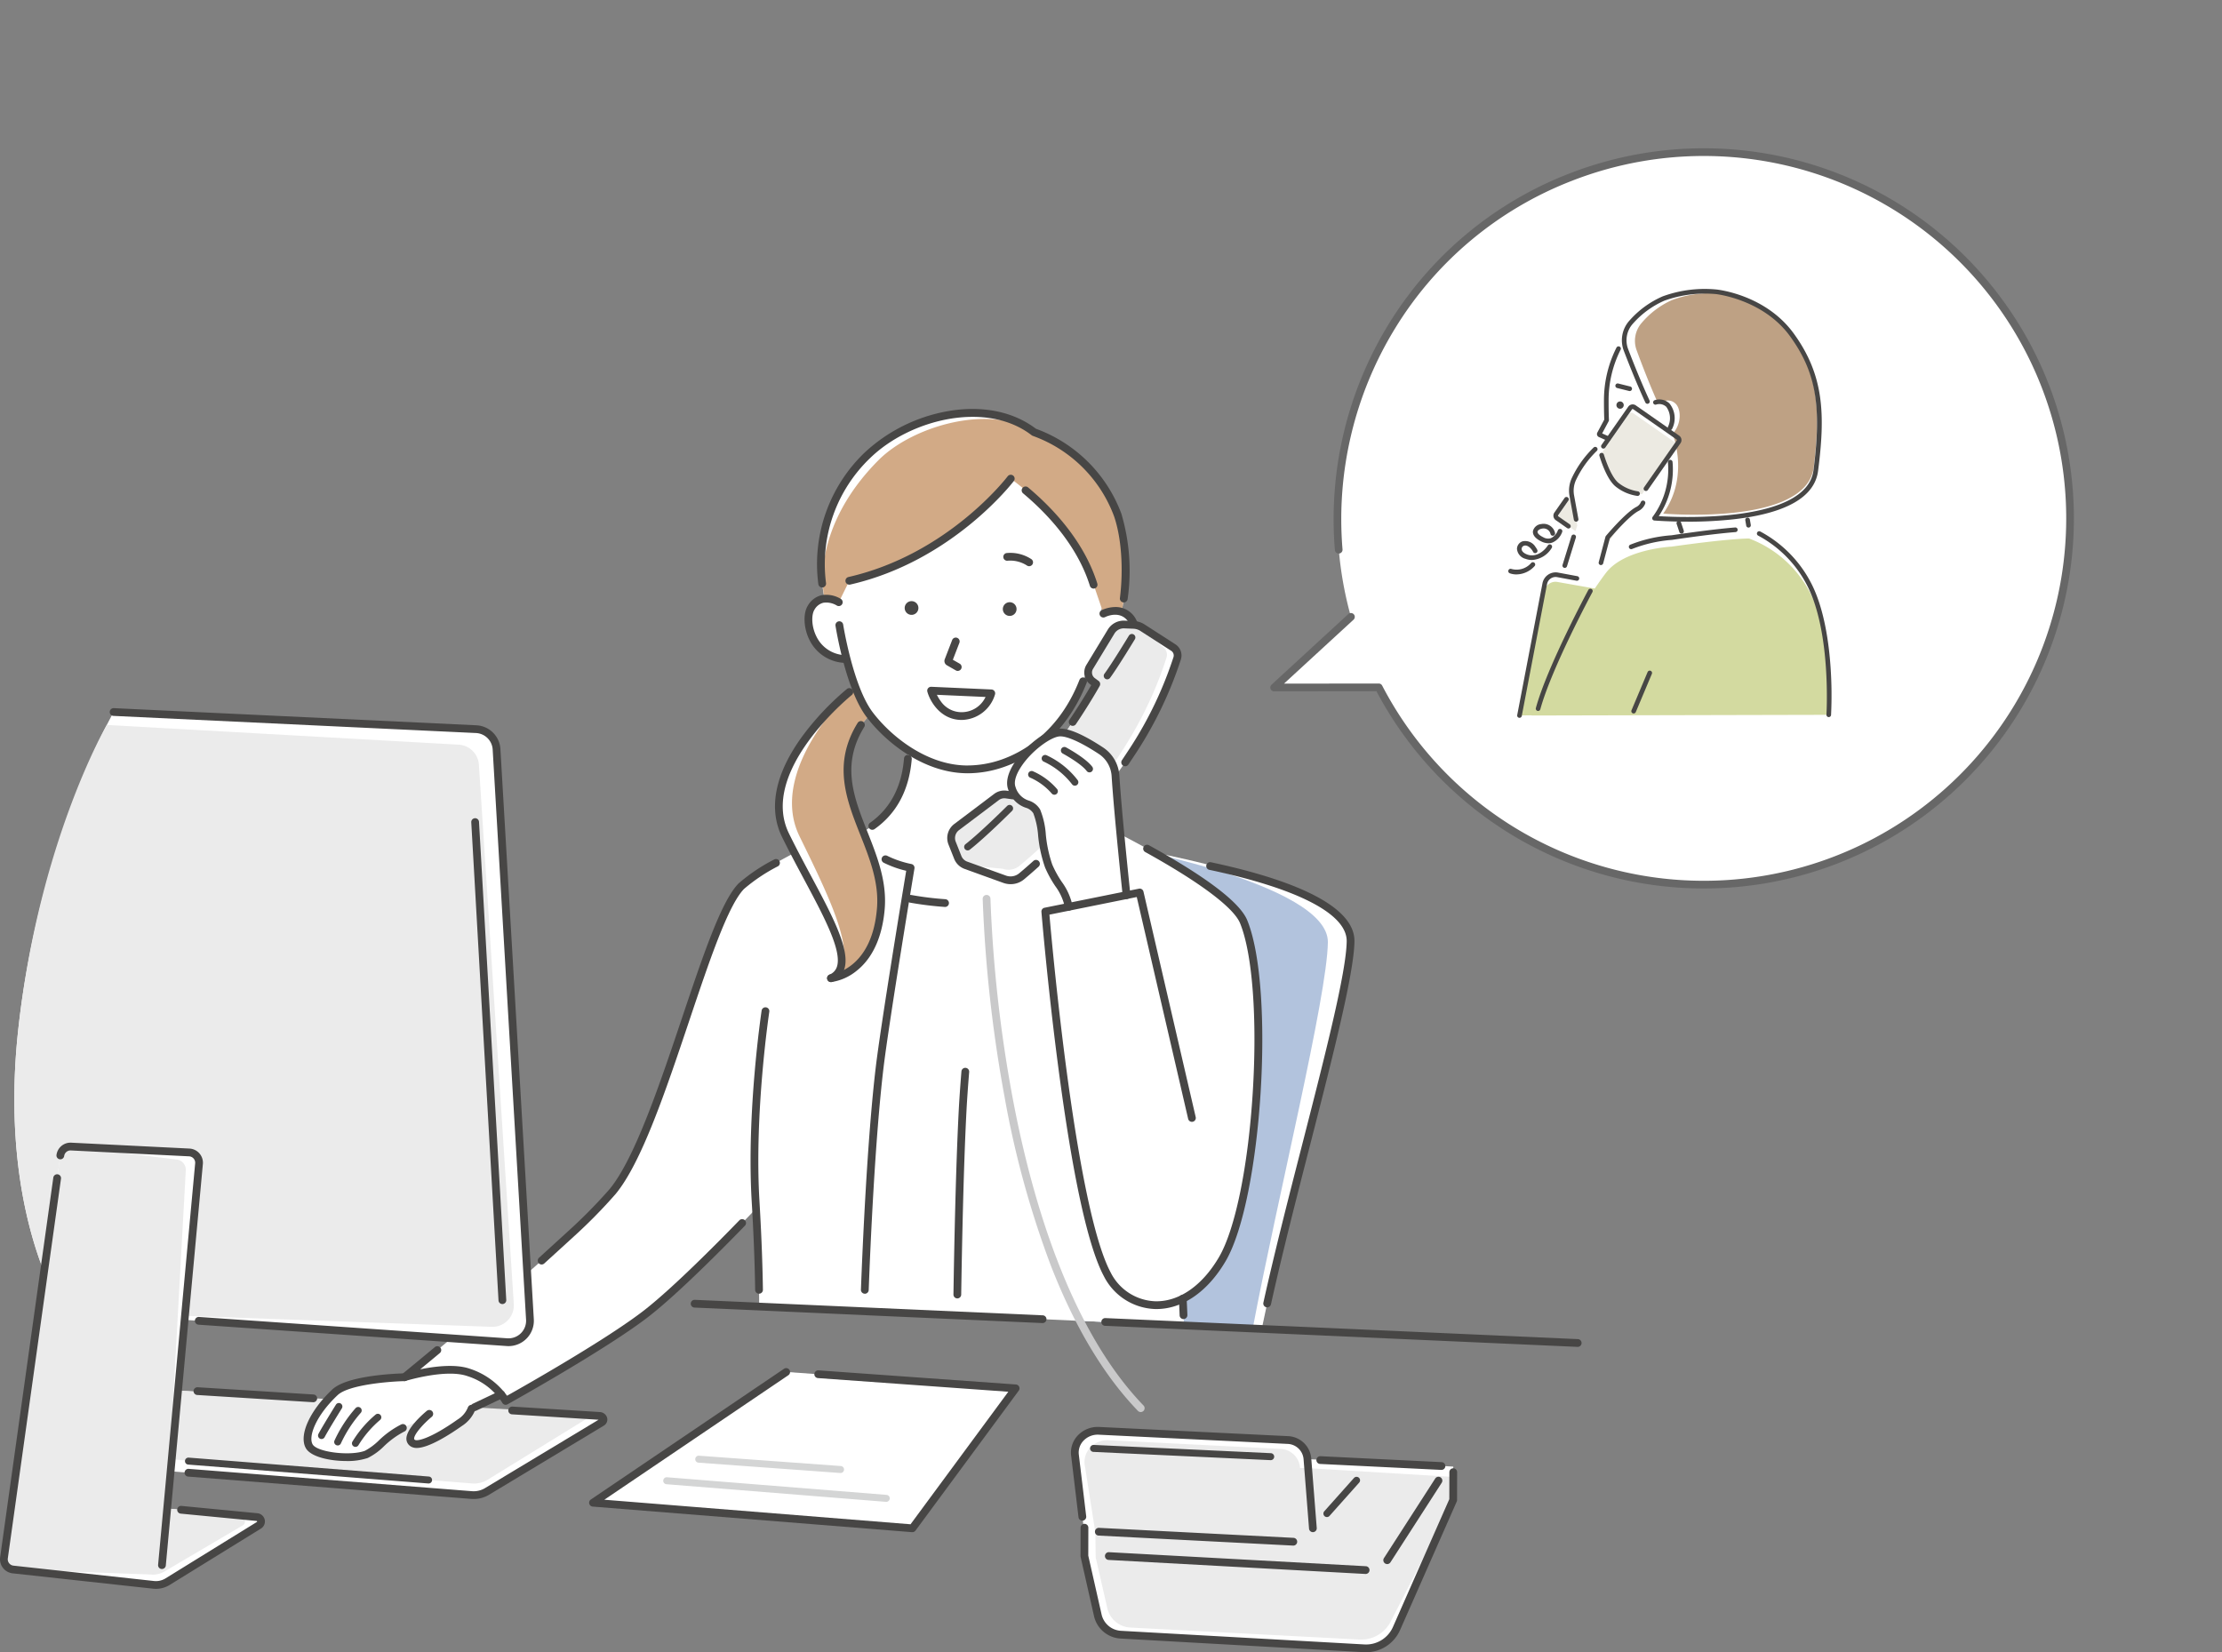 <svg xmlns="http://www.w3.org/2000/svg" xmlns:xlink="http://www.w3.org/1999/xlink" width="390.753" height="290.607" viewBox="0 0 390.753 290.607">
  <rect x="0" y="0" width="390.753" height="290.607" fill="#808080" stroke="none"/>
  <defs>
    <clipPath id="clip-path">
      <rect id="長方形_234" data-name="長方形 234" width="313.286" height="218.678" fill="none"/>
    </clipPath>
    <clipPath id="clip-path-2">
      <rect id="長方形_235" data-name="長方形 235" width="130.172" height="135.062" fill="none"/>
    </clipPath>
    <clipPath id="clip-path-3">
      <rect id="長方形_236" data-name="長方形 236" width="56.848" height="75.437" fill="none"/>
    </clipPath>
  </defs>
  <g id="img_urgency" transform="translate(-753.826 -1245)">
    <g id="グループ_319" data-name="グループ 319" transform="translate(753.826 1316.929)">
      <g id="グループ_318" data-name="グループ 318" clip-path="url(#clip-path)">
        <path id="パス_2857" data-name="パス 2857" d="M733.843,663.861h0a3.6,3.6,0,0,0-3.42-3.358l-33.268-1.624a4.137,4.137,0,0,0-3.226,1.309,3.693,3.693,0,0,0-.968,2.961l1.532,12.762.138.009-.013,4.991,2.357,10.419a4.375,4.375,0,0,0,4.023,3.4l42.84,2.393a5.833,5.833,0,0,0,5.662-3.47l9.969-22.606.015-5.876Z" transform="translate(-503.918 -479.148)" fill="#fff"/>
        <path id="パス_2858" data-name="パス 2858" d="M738.5,669.849l-1.426-.032a3.6,3.6,0,0,0-3.42-3.358l-30.269-1.529a4.137,4.137,0,0,0-3.226,1.309,3.7,3.7,0,0,0-.968,2.961l1.889,12.021.046,4.308,2.048,8.951a4.375,4.375,0,0,0,4.023,3.4l40.3,2.111a5.833,5.833,0,0,0,5.662-3.47L764,675.449l.01-4.054Z" transform="translate(-508.446 -483.548)" fill="#ebebeb"/>
        <path id="パス_2859" data-name="パス 2859" d="M758.2,740.979h-.038L713,738.511a.682.682,0,1,1,.074-1.362l45.16,2.467a.682.682,0,0,1-.037,1.363" transform="translate(-518.042 -536.07)" fill="#474645"/>
        <path id="パス_2860" data-name="パス 2860" d="M740.748,724.574h-.035L706.5,722.814a.682.682,0,0,1,.07-1.362l34.214,1.759a.682.682,0,0,1-.034,1.363" transform="translate(-513.311 -524.655)" fill="#474645"/>
        <path id="パス_2861" data-name="パス 2861" d="M892.5,703.823a.682.682,0,0,1-.573-1.051l9.029-14.016a.682.682,0,0,1,1.146.738l-9.029,14.016a.681.681,0,0,1-.574.313" transform="translate(-648.551 -500.652)" fill="#474645"/>
        <path id="パス_2862" data-name="パス 2862" d="M870.709,677.668h-.034l-21.3-1.046a.682.682,0,1,1,.067-1.362l21.3,1.046a.682.682,0,0,1-.033,1.363" transform="translate(-617.214 -491.063)" fill="#474645"/>
        <path id="パス_2863" data-name="パス 2863" d="M746.826,715.41c-.114,0-.228,0-.343-.009L703.63,713a5.079,5.079,0,0,1-4.649-3.933l-2.357-10.42a.7.7,0,0,1-.017-.153l.013-4.991a.682.682,0,0,1,.682-.68h0a.682.682,0,0,1,.68.684l-.013,4.914,2.34,10.345a3.709,3.709,0,0,0,3.4,2.872l42.85,2.4a5.165,5.165,0,0,0,4.986-3.065l9.915-22.485.012-4.754a.682.682,0,0,1,.682-.68h0a.682.682,0,0,1,.68.684l-.012,4.9a.686.686,0,0,1-.058.273l-9.973,22.615a6.552,6.552,0,0,1-5.965,3.886" transform="translate(-506.589 -496.732)" fill="#474645"/>
        <path id="パス_2864" data-name="パス 2864" d="M732.979,674.887a.681.681,0,0,1-.679-.628l-.956-12.161a2.922,2.922,0,0,0-2.773-2.731L695.3,657.743a3.453,3.453,0,0,0-2.694,1.093,3.007,3.007,0,0,0-.789,2.415l1.3,10.863a.682.682,0,0,1-1.354.163l-1.3-10.863a4.367,4.367,0,0,1,1.146-3.508,4.823,4.823,0,0,1,3.757-1.524L728.637,658A4.284,4.284,0,0,1,732.7,662l.956,12.153a.682.682,0,0,1-.626.733l-.054,0" transform="translate(-502.099 -477.331)" fill="#474645"/>
        <line id="線_5" data-name="線 5" x2="31.156" y2="1.451" transform="translate(192.309 182.827)" fill="#fff"/>
        <path id="パス_2865" data-name="パス 2865" d="M734.523,670.672h-.029l-31.156-1.452a.614.614,0,0,1-.585-.641.623.623,0,0,1,.642-.585l31.156,1.451a.614.614,0,0,1-.028,1.227" transform="translate(-511.057 -485.78)" fill="#474645"/>
        <line id="線_6" data-name="線 6" y1="5.851" x2="5.216" transform="translate(233.344 188.437)" fill="#fff"/>
        <path id="パス_2866" data-name="パス 2866" d="M853.8,695.637a.614.614,0,0,1-.458-1.022l5.216-5.851a.614.614,0,0,1,.917.817l-5.216,5.851a.613.613,0,0,1-.458.205" transform="translate(-620.456 -500.735)" fill="#474645"/>
        <path id="パス_2867" data-name="パス 2867" d="M416.277,620.937,382.306,643.93l56.165,4.5,18.152-24.61Z" transform="translate(-278.021 -451.559)" fill="#fff"/>
        <path id="パス_2868" data-name="パス 2868" d="M436.653,647.3l-.055,0-56.165-4.5a.682.682,0,0,1-.328-1.244l33.971-22.993a.682.682,0,0,1,.765,1.13l-32.362,21.9,53.85,4.318L453.521,622.6,420.058,620.2a.682.682,0,1,1,.1-1.36l34.7,2.482a.682.682,0,0,1,.5,1.085L437.2,647.02a.682.682,0,0,1-.549.277" transform="translate(-276.203 -449.741)" fill="#474645"/>
        <path id="パス_2869" data-name="パス 2869" d="M466.8,693.156l-.05,0-38.606-3.1a.614.614,0,0,1,.1-1.224l38.606,3.1a.614.614,0,0,1-.048,1.226" transform="translate(-310.945 -500.932)" fill="#d4d5d5"/>
        <path id="パス_2870" data-name="パス 2870" d="M473.721,677.972l-.045,0-24.965-1.817a.614.614,0,0,1,.089-1.224l24.965,1.817a.614.614,0,0,1-.044,1.226" transform="translate(-325.899 -490.822)" fill="#d4d5d5"/>
        <path id="パス_2871" data-name="パス 2871" d="M97.216,646.522l56.391,4.448a4.554,4.554,0,0,0,2.686-.606l20.213-12.173c.579-.349.315-1.1-.4-1.14L99.63,632.465Z" transform="translate(-70.698 -459.943)" fill="#fff"/>
        <path id="パス_2872" data-name="パス 2872" d="M99.476,644.446l55.857,4.483a4.558,4.558,0,0,0,2.686-.606l17.12-10.545c.579-.349.315-1.1-.4-1.14l-73.463-4.174Z" transform="translate(-72.341 -459.943)" fill="#ebebeb"/>
        <path id="パス_2873" data-name="パス 2873" d="M145.872,633.431h-.043l-20.347-1.271a.682.682,0,1,1,.085-1.361l20.347,1.271a.682.682,0,0,1-.042,1.363" transform="translate(-90.788 -458.729)" fill="#474645"/>
        <path id="パス_2874" data-name="パス 2874" d="M169.821,659.524q-.214,0-.429-.017l-49.768-3.926a.682.682,0,0,1,.107-1.36l49.768,3.926a3.868,3.868,0,0,0,2.281-.51L191.8,645.583l-15.252-.953a.682.682,0,0,1,.085-1.361l15.355.959a1.41,1.41,0,0,1,1.324,1.028,1.251,1.251,0,0,1-.611,1.377l-20.213,12.173a5.183,5.183,0,0,1-2.663.718" transform="translate(-86.537 -467.799)" fill="#474645"/>
        <line id="線_7" data-name="線 7" x2="42.225" y2="3.325" transform="translate(33.142 185.056)" fill="#fff"/>
        <path id="パス_2875" data-name="パス 2875" d="M162.086,680.714l-.049,0-42.225-3.324a.614.614,0,0,1,.1-1.224l42.225,3.325a.614.614,0,0,1-.047,1.226" transform="translate(-86.719 -491.72)" fill="#474645"/>
        <path id="パス_2876" data-name="パス 2876" d="M527.569,132.585c-6.031-.432-7.223-6.907-5.938-9,1.814-2.957,4.877-.989,4.877-.989l2.43,9.97Z" transform="translate(-379.004 -88.686)" fill="#fff"/>
        <path id="パス_2877" data-name="パス 2877" d="M540.614,54.889s1.723,10.981,5.322,15.73c3.519,4.645,9.883,9.452,16.818,9.626,7.356.185,16.424-4.484,20.722-15.482,0,0,6.249-13.034,1.731-24.13s-12.336-18.311-25.852-17.24c-14.141,1.121-20.085,15.553-18.741,31.5" transform="translate(-393.012 -16.936)" fill="#fff"/>
        <path id="パス_2878" data-name="パス 2878" d="M699.613,140.815c6.613.156,8.559-6.549,7.369-8.888-1.68-3.3-5.214-1.538-5.214-1.538l-2.309.658-1.3,9.8Z" transform="translate(-507.715 -94.479)" fill="#fff"/>
        <path id="パス_2879" data-name="パス 2879" d="M739.646,297.96c.137-10.432-42.033-16.994-42.033-16.994l-7.118,83.679,33.533,1.492c4.711-23.019,15.493-58.628,15.618-68.177" transform="translate(-502.143 -204.325)" fill="#fff"/>
        <path id="パス_2880" data-name="パス 2880" d="M735.658,298.132c.137-10.432-38.045-17.167-38.045-17.167l-7.118,83.679,31.944,1.422c4.352-22.963,13.094-58.368,13.219-67.934" transform="translate(-502.143 -204.324)" fill="#b2c3dd"/>
        <path id="パス_2881" data-name="パス 2881" d="M788.315,370.517a.683.683,0,0,1-.666-.83c1.917-8.668,4.448-18.547,6.9-28.1,3.949-15.414,7.679-29.974,7.751-35.46.063-4.782-8.522-9.245-24.174-12.568a.682.682,0,0,1,.283-1.334c11.572,2.457,25.347,6.867,25.254,13.92-.074,5.649-3.824,20.285-7.794,35.781-2.445,9.542-4.973,19.41-6.885,28.056a.683.683,0,0,1-.665.535" transform="translate(-565.475 -212.501)" fill="#474645"/>
        <path id="パス_2882" data-name="パス 2882" d="M550.671,207.99c1.695,17.821-12.913,19.3-12.913,19.3l18.805,21.9,32.02-20.954s-14.244-3.052-14.562-19.434Z" transform="translate(-391.07 -151.255)" fill="#fff"/>
        <path id="パス_2883" data-name="パス 2883" d="M611.205,153.338a.678.678,0,0,1-.337-.09l-1.57-.9a.868.868,0,0,1-.382-1.073l1.293-3.351a.682.682,0,1,1,1.272.491l-1.142,2.957,1.2.687a.682.682,0,0,1-.339,1.274" transform="translate(-442.774 -107.259)" fill="#474645"/>
        <path id="パス_2884" data-name="パス 2884" d="M603.846,184.974h-.125c-3.634-.068-5.463-3.282-5.923-4.972a.682.682,0,0,1,.125-.605.692.692,0,0,1,.563-.255l10.584.473a.682.682,0,0,1,.624.872,6.235,6.235,0,0,1-5.849,4.488m-4.372-4.424a6.892,6.892,0,0,0,.664,1.108,4.443,4.443,0,0,0,3.608,1.95h.1a4.641,4.641,0,0,0,4.186-2.677Z" transform="translate(-434.715 -130.275)" fill="#474645"/>
        <path id="パス_2885" data-name="パス 2885" d="M651.329,95.116a.682.682,0,0,1-.345-.094,5.441,5.441,0,0,0-3.412-.874.682.682,0,0,1-.247-1.341,6.752,6.752,0,0,1,4.349,1.038.682.682,0,0,1-.345,1.271" transform="translate(-470.346 -67.458)" fill="#474645"/>
        <path id="パス_2886" data-name="パス 2886" d="M571.208,312.218a53.4,53.4,0,0,1-24.745-1.411s-6.958,36.012-7.265,50.5,0,23.206,0,23.206l27.42,1.22s.26-22.321,1.251-32.6,3.339-40.916,3.339-40.916" transform="translate(-392.017 -226.026)" fill="#fff"/>
        <path id="パス_2887" data-name="パス 2887" d="M646.514,125.867a1.206,1.206,0,1,0,1.153-1.257,1.206,1.206,0,0,0-1.153,1.257" transform="translate(-470.158 -90.618)" fill="#474645"/>
        <path id="パス_2888" data-name="パス 2888" d="M583.244,125.183a1.206,1.206,0,1,0,1.153-1.257,1.206,1.206,0,0,0-1.153,1.257" transform="translate(-424.147 -90.121)" fill="#474645"/>
        <path id="パス_2889" data-name="パス 2889" d="M340.529,266.094s-17.061,7.8-20.543,11.356c-6.191,6.319-14.115,43.434-22.635,53.716-7.212,8.7-36.6,32.651-36.6,32.651s7.3-2.259,11.31-.836a11.765,11.765,0,0,1,6.5,5.006s17.713-9.834,25.015-15.6c6.026-4.756,15.777-14.84,19-18.221.62,11,.546,17.22.546,17.22l18.453.821s.815-26.762,2.738-42.868c.981-8.212,5.452-35.126,5.452-35.126-9.692-2.065-9.235-8.122-9.235-8.122" transform="translate(-189.625 -193.509)" fill="#fff"/>
        <path id="パス_2890" data-name="パス 2890" d="M667.4,285.515c-2.513-6.159-24.77-16.936-24.77-16.936s-6.142,8.078-20.524,9.055c0,0-3.415,27.3-4.135,41.214s-.974,35.9-.974,35.9l39.9,1.776s-.071-2.061-.208-4.7a17.112,17.112,0,0,0,6.947-6.968c6.35-10.836,8.51-47.7,3.76-59.342" transform="translate(-448.69 -195.317)" fill="#fff"/>
        <path id="パス_2891" data-name="パス 2891" d="M232.842,612.9l-8.2-2.478-9.338,3.8s-9.627.212-12.216,2.642c-3.915,3.675-5.564,7.705-4.528,9.507,1.074,1.869,7.395,2.423,10.039,1.416,1.974-.752,4.594-4.233,8.543-5.582-.2.584-1.838,2.841-.234,3.677,1.244.648,4.972-1.431,8.144-3.674a5.158,5.158,0,0,0,2.052-2.468c2.852-1.339,5.221-2.48,5.221-2.48Z" transform="translate(-144.178 -443.911)" fill="#fff"/>
        <path id="パス_2892" data-name="パス 2892" d="M582.229,37.505c1.06-5.454.935-12.32-.693-17.041A24.576,24.576,0,0,0,566.831,5.91c-8.453-6.522-22.172-2.863-29.282,4.036-9.05,8.783-8.734,19.343-7.576,25.234a4.275,4.275,0,0,1,2.513.625l1.855-3.763c17.977-4.1,28.389-17.965,28.389-17.965,3.522,2.637,11.637,9.2,14.569,18.653l1.735,5.077a4.753,4.753,0,0,1,3.2-.3" transform="translate(-384.98 -1.818)" fill="#fff"/>
        <path id="パス_2893" data-name="パス 2893" d="M582.952,40.375c1.06-5.454.935-12.32-.693-17.041A24.576,24.576,0,0,0,567.554,8.78c-7.525-5.068-21.284-1.169-27.338,4.895C531.306,22.6,529.537,32.16,530.7,38.05a4.275,4.275,0,0,1,2.513.625l1.855-3.763c17.977-4.1,28.389-17.965,28.389-17.965,3.522,2.637,11.637,9.2,14.569,18.653l1.735,5.077a4.752,4.752,0,0,1,3.2-.3" transform="translate(-385.703 -4.688)" fill="#d2aa86"/>
        <path id="パス_2894" data-name="パス 2894" d="M701.909,139.975l-.244,0a.682.682,0,1,1,.032-1.364,6.5,6.5,0,0,0,5.923-3.036c1.141-1.812,1.313-3.895.821-4.861-1.357-2.667-4.182-1.3-4.3-1.237a.682.682,0,1,1-.609-1.22,5.92,5.92,0,0,1,2.264-.541,4.013,4.013,0,0,1,3.863,2.379c.783,1.54.412,4.149-.883,6.206a7.8,7.8,0,0,1-6.865,3.676" transform="translate(-509.782 -92.875)" fill="#474645"/>
        <path id="パス_2895" data-name="パス 2895" d="M525.762,131.744l-.05,0a7.209,7.209,0,0,1-6.132-3.963c-1.056-2.056-1.2-4.668-.338-6.076a3.838,3.838,0,0,1,2.43-1.864,4.917,4.917,0,0,1,3.4.658.682.682,0,0,1-.737,1.148,3.554,3.554,0,0,0-2.363-.474,2.5,2.5,0,0,0-1.564,1.246c-.535.873-.539,2.933.388,4.74a5.807,5.807,0,0,0,5.017,3.226.682.682,0,0,1-.048,1.362" transform="translate(-377.196 -87.083)" fill="#474645"/>
        <path id="パス_2896" data-name="パス 2896" d="M580.781,34.03a.7.7,0,0,1-.086-.005.682.682,0,0,1-.592-.762c.647-5.154.252-10.669-1.032-14.392a23.847,23.847,0,0,0-14.278-14.13.679.679,0,0,1-.2-.107C556.62-1.517,543.232,1.8,536.2,8.62a25.824,25.824,0,0,0-7.777,22.028.682.682,0,0,1-1.356.148,27.146,27.146,0,0,1,8.183-23.156A28.813,28.813,0,0,1,549.745.408c6.027-1.079,11.559.014,15.59,3.076A25.29,25.29,0,0,1,580.36,18.426a35.35,35.35,0,0,1,1.1,15.007.682.682,0,0,1-.676.6" transform="translate(-383.159 -0.002)" fill="#474645"/>
        <path id="パス_2897" data-name="パス 2897" d="M671.315,67.951a.682.682,0,0,1-.651-.48c-1.759-5.669-5.823-11.3-11.753-16.273a.682.682,0,0,1,.877-1.045c6.13,5.146,10.341,11,12.179,16.914a.683.683,0,0,1-.652.884" transform="translate(-478.998 -36.356)" fill="#474645"/>
        <path id="パス_2898" data-name="パス 2898" d="M545.734,61.77a.682.682,0,0,1-.151-1.347c17.531-4,27.892-17.573,27.995-17.71a.682.682,0,0,1,1.091.819c-.105.14-10.769,14.11-28.782,18.221a.7.7,0,0,1-.152.017" transform="translate(-396.374 -30.864)" fill="#474645"/>
        <path id="パス_2899" data-name="パス 2899" d="M676.591,233.907a.679.679,0,0,1-.432-.155,19.6,19.6,0,0,1-7.022-12.8.682.682,0,1,1,1.35-.194,18.276,18.276,0,0,0,6.537,11.939.682.682,0,0,1-.433,1.209" transform="translate(-486.606 -160.116)" fill="#474645"/>
        <path id="パス_2900" data-name="パス 2900" d="M560.563,236.267a.682.682,0,0,1-.394-1.239c3.547-2.505,5.554-6.307,5.966-11.3a.682.682,0,1,1,1.359.112c-.447,5.414-2.646,9.553-6.538,12.3a.677.677,0,0,1-.393.125" transform="translate(-407.158 -162.245)" fill="#474645"/>
        <path id="パス_2901" data-name="パス 2901" d="M515.548,179.219l-1.055.9s-16.917,13.548-11.233,25.174,13.542,22.732,8.005,25.166c0,0,7.828-.693,8.772-12.265s-10.727-20.625-3.5-32.285l1.538-1.786-.021-.027a20.013,20.013,0,0,1-2.509-4.876" transform="translate(-365.133 -130.332)" fill="#fff"/>
        <path id="パス_2902" data-name="パス 2902" d="M521.724,179.219l-1.055.9s-14.443,13.753-8.758,25.38,11.068,22.527,5.531,24.961c0,0,7.828-.693,8.772-12.265s-10.727-20.625-3.5-32.285l1.538-1.786-.021-.027a20.013,20.013,0,0,1-2.509-4.876" transform="translate(-371.309 -130.332)" fill="#d2aa86"/>
        <path id="パス_2903" data-name="パス 2903" d="M533.9,247.152a.682.682,0,0,1-.061-1.361c.306-.03,7.273-.833,8.154-11.642.37-4.537-1.308-8.778-2.931-12.879-2.43-6.14-4.943-12.489-.466-19.71a.682.682,0,0,1,1.159.719c-4.115,6.637-1.837,12.394.575,18.489,1.681,4.247,3.418,8.638,3.023,13.492-.28,3.435-1.375,8.125-5,10.954a9.1,9.1,0,0,1-4.391,1.935l-.061,0" transform="translate(-387.77 -146.345)" fill="#474645"/>
        <path id="パス_2904" data-name="パス 2904" d="M509.482,231.717a.682.682,0,0,1-.275-1.307,2.243,2.243,0,0,0,1.308-1.355c.972-2.812-2.3-8.923-5.76-15.393-1.3-2.428-2.642-4.938-3.892-7.493-2.442-5-1.216-11.1,3.546-17.647a47.936,47.936,0,0,1,7.874-8.358.682.682,0,0,1,.853,1.065c-.165.132-16.425,13.342-11.047,24.342,1.238,2.532,2.576,5.032,3.869,7.449,3.763,7.033,7.013,13.107,5.846,16.482a3.587,3.587,0,0,1-2.048,2.159.679.679,0,0,1-.274.058" transform="translate(-363.349 -130.91)" fill="#474645"/>
        <path id="パス_2905" data-name="パス 2905" d="M561.861,163.654q-.225,0-.449-.006c-7.409-.187-13.974-5.448-17.344-9.9-3.66-4.83-5.381-15.581-5.452-16.036a.682.682,0,0,1,1.348-.211c.017.108,1.739,10.867,5.191,15.424,3.188,4.207,9.368,9.182,16.292,9.357a18.241,18.241,0,0,0,6.376-1.042c3.556-1.243,10.063-4.716,13.694-14.006a.682.682,0,0,1,1.27.5c-2.838,7.262-7.992,12.517-14.514,14.8a19.4,19.4,0,0,1-6.411,1.124" transform="translate(-391.687 -99.578)" fill="#474645"/>
        <path id="パス_2906" data-name="パス 2906" d="M591.313,315.468l-.047,0a57.162,57.162,0,0,1-6.136-.758.682.682,0,0,1,.241-1.343,55.736,55.736,0,0,0,5.988.74.682.682,0,0,1-.046,1.362" transform="translate(-425.111 -227.879)" fill="#474645"/>
        <path id="パス_2907" data-name="パス 2907" d="M276.74,555.067a.682.682,0,0,1-.608-.373,11.258,11.258,0,0,0-6.116-4.672c-3.75-1.332-10.809.822-10.88.844a.682.682,0,0,1-.632-1.181c.023-.019,2.343-1.91,5.779-4.771a.682.682,0,0,1,.873,1.048c-1.344,1.119-2.517,2.09-3.451,2.859,2.561-.523,6.231-.985,8.767-.086a13.088,13.088,0,0,1,6.5,4.735c3.085-1.732,17.913-10.133,24.356-15.219,4.933-3.893,12.458-11.467,16.5-15.636a.682.682,0,0,1,.979.95c-4.07,4.193-11.644,11.815-16.639,15.756-7.262,5.731-24.929,15.559-25.106,15.658a.681.681,0,0,1-.331.086" transform="translate(-187.807 -379.908)" fill="#474645"/>
        <path id="パス_2908" data-name="パス 2908" d="M347.365,361.523a.682.682,0,0,1-.46-1.186l5.168-4.713a90.159,90.159,0,0,0,7.242-7.357c4.412-5.325,8.813-18.426,12.695-29.986,3.726-11.093,6.943-20.674,9.979-23.772a31.1,31.1,0,0,1,6.26-4.213.682.682,0,0,1,.67,1.189,30.6,30.6,0,0,0-5.956,3.979c-2.816,2.875-6.141,12.772-9.66,23.251-4.112,12.243-8.363,24.9-12.937,30.422A91.49,91.49,0,0,1,353,356.626l-5.175,4.719a.68.68,0,0,1-.459.178" transform="translate(-252.115 -211.046)" fill="#474645"/>
        <path id="パス_2909" data-name="パス 2909" d="M555.709,364.951h-.026a.682.682,0,0,1-.655-.707c.287-7.6,1.116-26.642,2.611-39.157.888-7.43,4.67-30.4,5.351-34.522a18.072,18.072,0,0,1-3.959-1.419.682.682,0,1,1,.62-1.215,17.386,17.386,0,0,0,4.26,1.445.682.682,0,0,1,.53.779c-.044.269-4.479,26.993-5.447,35.1-1.489,12.465-2.316,31.459-2.6,39.047a.682.682,0,0,1-.681.656" transform="translate(-403.627 -209.334)" fill="#474645"/>
        <path id="パス_2910" data-name="パス 2910" d="M485.373,436.187a.682.682,0,0,1-.682-.673c-.043-3.173-.184-8.453-.608-15.587-.933-15.677,1.719-33.36,1.746-33.537a.682.682,0,0,1,1.349.205c-.027.175-2.657,17.721-1.733,33.251.426,7.16.567,12.462.61,15.649a.682.682,0,0,1-.672.691Z" transform="translate(-351.892 -280.57)" fill="#474645"/>
        <path id="パス_2911" data-name="パス 2911" d="M760.828,575.511a.682.682,0,0,1-.681-.663c0-.007-.02-.687-.127-2.876a.682.682,0,1,1,1.362-.067c.109,2.209.128,2.876.128,2.9a.682.682,0,0,1-.663.7h-.019" transform="translate(-552.702 -415.431)" fill="#474645"/>
        <path id="パス_2912" data-name="パス 2912" d="M615.361,465.395h-.011a.682.682,0,0,1-.672-.692c.118-7.665.4-22.047.924-32.256.1-1.965.264-4.314.481-6.983a.682.682,0,0,1,1.36.111c-.217,2.656-.378,4.992-.479,6.943-.528,10.187-.8,24.551-.923,32.206a.682.682,0,0,1-.682.672" transform="translate(-447.008 -308.951)" fill="#474645"/>
        <path id="パス_2913" data-name="パス 2913" d="M203.27,637.261c-2.942,0-6.255-.736-7.124-2.248-1.294-2.249.663-6.6,4.653-10.345,2.7-2.535,11.655-2.8,12.667-2.826a.675.675,0,0,1,.7.667.682.682,0,0,1-.667.7c-2.606.058-9.8.612-11.764,2.457-3.767,3.536-5.219,7.253-4.4,8.67.8,1.383,6.645,2.093,9.205,1.118a10.627,10.627,0,0,0,2.451-1.825,16.067,16.067,0,0,1,3.93-2.807.682.682,0,1,1,.538,1.253,15.116,15.116,0,0,0-3.57,2.579,10.981,10.981,0,0,1-2.865,2.074,11.225,11.225,0,0,1-3.749.535" transform="translate(-142.354 -452.217)" fill="#474645"/>
        <path id="パス_2914" data-name="パス 2914" d="M304.137,636.573a.682.682,0,0,1-.291-1.3c2.577-1.213,4.665-2.218,4.686-2.228a.682.682,0,0,1,.592,1.229c-.02.01-2.114,1.017-4.7,2.233a.679.679,0,0,1-.29.065" transform="translate(-220.679 -460.316)" fill="#474645"/>
        <path id="パス_2915" data-name="パス 2915" d="M263.8,649.727a1.945,1.945,0,0,1-.832-.163,1.6,1.6,0,0,1-.964-1.257c-.233-1.852,2.95-4.585,3.591-5.114a.682.682,0,0,1,.869,1.051c-1.573,1.3-3.2,3.175-3.106,3.893.005.041.014.109.192.193.366.173,2.522-.122,7.46-3.614a4.444,4.444,0,0,0,1.8-2.127.682.682,0,1,1,1.28.472,5.941,5.941,0,0,1-2.292,2.768c-2.181,1.543-5.861,3.9-8,3.9" transform="translate(-190.525 -466.981)" fill="#474645"/>
        <path id="パス_2916" data-name="パス 2916" d="M210.36,643.154s-2.432,3.909-3.063,5.125" transform="translate(-150.751 -467.716)" fill="#fff"/>
        <path id="パス_2917" data-name="パス 2917" d="M205.659,647.257a.614.614,0,0,1-.544-.9c.634-1.223,2.987-5.007,3.087-5.167a.614.614,0,0,1,1.042.648c-.024.039-2.427,3.9-3.039,5.084a.614.614,0,0,1-.546.331" transform="translate(-149.114 -466.08)" fill="#474645"/>
        <path id="パス_2918" data-name="パス 2918" d="M221.3,645.76a22.808,22.808,0,0,0-3.6,5.541" transform="translate(-158.316 -469.611)" fill="#fff"/>
        <path id="パス_2919" data-name="パス 2919" d="M216.063,650.279a.614.614,0,0,1-.557-.87,23.231,23.231,0,0,1,3.714-5.7.614.614,0,0,1,.9.84,22.411,22.411,0,0,0-3.494,5.377.614.614,0,0,1-.558.358" transform="translate(-156.68 -467.975)" fill="#474645"/>
        <path id="パス_2920" data-name="パス 2920" d="M233.1,650.115a18.857,18.857,0,0,0-3.949,4.6" transform="translate(-166.642 -472.778)" fill="#fff"/>
        <path id="パス_2921" data-name="パス 2921" d="M227.511,653.7a.614.614,0,0,1-.522-.936A19.343,19.343,0,0,1,231.084,648a.614.614,0,0,1,.755.968,18.46,18.46,0,0,0-3.8,4.44.613.613,0,0,1-.523.292" transform="translate(-165.005 -471.143)" fill="#474645"/>
        <path id="パス_2922" data-name="パス 2922" d="M641.341,140.186l-3.8,6.266a1.9,1.9,0,0,0,.54,2.538l.63.467s-6.525,11.786-14.694,19.594l-1.156-.162a2.283,2.283,0,0,0-1.685.425l-6.987,5.271a2.416,2.416,0,0,0-.836,2.84l1.011,2.55a2.425,2.425,0,0,0,1.447,1.365l6.779,2.449a3.044,3.044,0,0,0,2.964-.5c4.806-4.012,21.222-18.8,27.389-38.386a1.657,1.657,0,0,0-.725-1.891l-5.392-3.477a3.138,3.138,0,0,0-1.574-.492l-1.569-.061a2.6,2.6,0,0,0-2.339,1.2" transform="translate(-445.918 -101.071)" fill="#fff"/>
        <path id="パス_2923" data-name="パス 2923" d="M641.341,140.186l-3.8,6.266a1.9,1.9,0,0,0,.54,2.538l.63.467s-6.525,11.786-14.694,19.594l-1.156-.162a2.283,2.283,0,0,0-1.685.425l-6.987,5.271a2.416,2.416,0,0,0-.836,2.84l1.011,2.55a2.425,2.425,0,0,0,1.447,1.365l6.415.6a3.045,3.045,0,0,0,2.964-.5c4.806-4.012,19.706-17.087,25.873-36.668a1.656,1.656,0,0,0-.725-1.891l-3.512-3.347a3.138,3.138,0,0,0-1.574-.492l-1.569-.061a2.6,2.6,0,0,0-2.339,1.2" transform="translate(-445.918 -101.071)" fill="#ebebeb"/>
        <path id="パス_2924" data-name="パス 2924" d="M718.165,147.283s-3.05,5.025-4.348,6.767" transform="translate(-519.104 -107.107)" fill="#fff"/>
        <path id="パス_2925" data-name="パス 2925" d="M712.18,153.027a.614.614,0,0,1-.492-.981c1.266-1.7,4.285-6.669,4.315-6.719a.614.614,0,0,1,1.049.637c-.125.206-3.08,5.07-4.38,6.816a.613.613,0,0,1-.493.247" transform="translate(-517.467 -105.471)" fill="#474645"/>
        <path id="パス_2926" data-name="パス 2926" d="M631.235,257.522s-4.625,4.625-7.387,6.787" transform="translate(-453.676 -187.276)" fill="#fff"/>
        <path id="パス_2927" data-name="パス 2927" d="M622.212,263.287a.614.614,0,0,1-.379-1.1c2.7-2.114,7.286-6.692,7.332-6.737a.614.614,0,0,1,.868.868c-.19.19-4.683,4.676-7.443,6.836a.612.612,0,0,1-.378.13" transform="translate(-452.04 -185.64)" fill="#474645"/>
        <path id="パス_2928" data-name="パス 2928" d="M698.958,162.092a.682.682,0,0,1-.568-1.059l1.386-2.092a67.59,67.59,0,0,0,7.686-16.06.98.98,0,0,0-.444-1.113l-5.392-3.477a2.448,2.448,0,0,0-1.231-.384l-1.569-.061a1.916,1.916,0,0,0-1.729.875l-3.8,6.266a1.225,1.225,0,0,0,.363,1.636l.63.467a.682.682,0,0,1,.19.878c-.016.029-1.621,2.918-4.181,6.722a.682.682,0,1,1-1.132-.762c1.895-2.815,3.256-5.117,3.825-6.1l-.145-.107a2.6,2.6,0,0,1-.716-3.439l3.8-6.265a3.264,3.264,0,0,1,2.949-1.53l1.569.061a3.807,3.807,0,0,1,1.916.6l5.392,3.477a2.33,2.33,0,0,1,1.006,2.669,68.967,68.967,0,0,1-7.844,16.4l-1.392,2.1a.681.681,0,0,1-.569.306" transform="translate(-501.091 -99.252)" fill="#474645"/>
        <path id="パス_2929" data-name="パス 2929" d="M621.819,262.509a3.778,3.778,0,0,1-1.285-.225l-6.779-2.449a3.107,3.107,0,0,1-1.849-1.755l-1.012-2.55a3.094,3.094,0,0,1,1.06-3.636l6.987-5.271a2.973,2.973,0,0,1,2.19-.555l1.156.161a.682.682,0,0,1-.189,1.351l-1.156-.162a1.6,1.6,0,0,0-1.18.294l-6.987,5.271a1.743,1.743,0,0,0-.613,2.044l1.012,2.55a1.743,1.743,0,0,0,1.044.975L621,261a2.377,2.377,0,0,0,2.3-.379c.81-.676,1.66-1.416,2.528-2.2a.682.682,0,1,1,.915,1.012c-.881.8-1.745,1.549-2.568,2.236a3.662,3.662,0,0,1-2.348.84" transform="translate(-444.098 -178.925)" fill="#474645"/>
        <path id="パス_2930" data-name="パス 2930" d="M670.142,216.229a5.7,5.7,0,0,0-2.554-4.409c-2.24-1.472-5.483-3.34-7.334-3.2-3.027.23-9.581,6.471-8.336,9.8s3.381,2.268,4.372,4.07.833,6.553,2.1,9.616,3.032,4.3,3.532,7.16l10.162-2.051s-1.514-14.119-1.944-20.991" transform="translate(-473.977 -151.709)" fill="#fff"/>
        <path id="パス_2931" data-name="パス 2931" d="M686.2,220.2s3.288,1.757,4.414,3.243" transform="translate(-499.016 -160.135)" fill="#fff"/>
        <path id="パス_2932" data-name="パス 2932" d="M688.973,222.421a.613.613,0,0,1-.49-.243c-1.031-1.361-4.183-3.056-4.214-3.073a.614.614,0,0,1,.579-1.083c.139.074,3.421,1.839,4.615,3.414a.614.614,0,0,1-.489.984" transform="translate(-497.379 -158.498)" fill="#474645"/>
        <path id="パス_2933" data-name="パス 2933" d="M673.87,225.376a14.1,14.1,0,0,1,5.209,4.174" transform="translate(-490.053 -163.898)" fill="#fff"/>
        <path id="パス_2934" data-name="パス 2934" d="M677.443,228.526a.613.613,0,0,1-.5-.252,13.524,13.524,0,0,0-4.954-3.972.614.614,0,1,1,.484-1.128,14.609,14.609,0,0,1,5.463,4.377.614.614,0,0,1-.5.975" transform="translate(-488.417 -162.261)" fill="#474645"/>
        <path id="パス_2935" data-name="パス 2935" d="M665.167,235.724a11.361,11.361,0,0,1,3.979,2.941" transform="translate(-483.724 -171.424)" fill="#fff"/>
        <path id="パス_2936" data-name="パス 2936" d="M667.509,237.642a.612.612,0,0,1-.438-.183,10.727,10.727,0,0,0-3.742-2.791.614.614,0,1,1,.4-1.16,11.841,11.841,0,0,1,4.216,3.091.614.614,0,0,1-.437,1.044" transform="translate(-482.088 -169.787)" fill="#474645"/>
        <path id="パス_2937" data-name="パス 2937" d="M660.109,238.137a.682.682,0,0,1-.671-.565,9.691,9.691,0,0,0-1.705-3.762,19.761,19.761,0,0,1-1.785-3.254,23.641,23.641,0,0,1-1.226-5.632,13.973,13.973,0,0,0-.844-3.917,2.307,2.307,0,0,0-1.336-.977,4.833,4.833,0,0,1-3.077-3.184c-.465-1.245-.106-2.85,1.04-4.642,1.962-3.069,5.645-5.911,7.883-6.08,1.623-.122,4.232.99,7.761,3.31a6.412,6.412,0,0,1,2.86,4.936c.425,6.779,1.927,20.82,1.941,20.961a.682.682,0,1,1-1.356.146c-.015-.142-1.521-14.213-1.947-21.022a5.042,5.042,0,0,0-2.248-3.881c-3.133-2.059-5.655-3.184-6.908-3.09-1.595.121-5,2.582-6.837,5.455-.893,1.4-1.216,2.614-.911,3.43a3.543,3.543,0,0,0,2.332,2.405,3.573,3.573,0,0,1,2,1.575,14.116,14.116,0,0,1,1,4.391,22.694,22.694,0,0,0,1.134,5.292,18.325,18.325,0,0,0,1.673,3.039,10.917,10.917,0,0,1,1.9,4.265.682.682,0,0,1-.554.789.675.675,0,0,1-.118.01" transform="translate(-472.161 -149.892)" fill="#474645"/>
        <path id="パス_2938" data-name="パス 2938" d="M691.61,362.673l-.2,0a10.5,10.5,0,0,1-9.053-5.78c-2.8-5.24-5.5-17.625-8.022-36.811-1.874-14.247-2.948-27.138-2.958-27.267a.682.682,0,0,1,.545-.725l16.6-3.351a.681.681,0,0,1,.8.514l9.185,39.657a.682.682,0,0,1-1.329.308l-9.036-39.012-15.358,3.1c.5,5.8,4.645,51.473,10.773,62.943a9.156,9.156,0,0,0,7.877,5.059c4.152.08,8.224-2.743,11.159-7.752,2.868-4.894,5.148-16.032,5.951-29.066.8-12.971-.058-24.341-2.233-29.673-1.118-2.738-7.041-7.185-16.678-12.523a.682.682,0,1,1,.661-1.193c10.2,5.646,16.01,10.088,17.28,13.2,4.927,12.074,2.581,49.05-3.8,59.944-3.146,5.367-7.567,8.428-12.159,8.428" transform="translate(-488.235 -204.36)" fill="#474645"/>
        <path id="パス_2939" data-name="パス 2939" d="M661.321,404.309a.681.681,0,0,1-.491-.208c-5.974-6.187-11.126-14.782-15.313-25.547a166.217,166.217,0,0,1-8.139-29.662,239.918,239.918,0,0,1-3.849-34.844.682.682,0,0,1,1.364-.026,238.4,238.4,0,0,0,3.83,34.642c3.212,17.276,9.825,40.753,23.089,54.49a.682.682,0,0,1-.491,1.155" transform="translate(-460.716 -227.877)" fill="#c9c9ca"/>
        <path id="パス_2940" data-name="パス 2940" d="M17.9,300.843l77.99,5.4a3.779,3.779,0,0,0,4.033-3.99L94.054,201.976a3.778,3.778,0,0,0-3.594-3.553l-63.728-3.013s-13.1,22.662-16.76,55.568,7.93,49.867,7.93,49.867" transform="translate(-6.732 -142.106)" fill="#fff"/>
        <path id="パス_2941" data-name="パス 2941" d="M17.9,306.905l75.155,2.7a3.779,3.779,0,0,0,4.034-3.991l-6.138-94.847a3.779,3.779,0,0,0-3.594-3.554l-61.843-3.469S13.633,224.133,9.972,257.039s7.93,49.867,7.93,49.867" transform="translate(-6.732 -148.168)" fill="#ebebeb"/>
        <path id="パス_2942" data-name="パス 2942" d="M140.925,305.12c-.1,0-.205,0-.308-.011l-54.208-3.756a.682.682,0,1,1,.094-1.361l54.207,3.756a3.1,3.1,0,0,0,3.306-3.271L138.144,200.2a3.091,3.091,0,0,0-2.945-2.912l-63.728-3.013a.682.682,0,1,1,.064-1.362l63.728,3.013a4.451,4.451,0,0,1,4.242,4.195L145.378,300.4a4.461,4.461,0,0,1-4.453,4.722" transform="translate(-51.503 -140.288)" fill="#474645"/>
        <path id="パス_2943" data-name="パス 2943" d="M309.285,349.344a.682.682,0,0,1-.68-.643l-4.79-84.089a.682.682,0,0,1,1.362-.077l4.791,84.089a.682.682,0,0,1-.642.72h-.04" transform="translate(-220.94 -191.908)" fill="#474645"/>
        <path id="パス_2944" data-name="パス 2944" d="M31.221,539.25l5.6-60.634a1.814,1.814,0,0,0-1.716-1.978L14.317,475.6a1.814,1.814,0,0,0-1.887,1.56L2.52,547.938a1.814,1.814,0,0,0,1.6,2.055l24.7,2.7a3.886,3.886,0,0,0,2.465-.557l16.07-9.925a.777.777,0,0,0-.334-1.435Z" transform="translate(-1.819 -345.867)" fill="#fff"/>
        <path id="パス_2945" data-name="パス 2945" d="M31.221,539.25l3.267-59.4a1.814,1.814,0,0,0-1.716-1.978L14.317,475.6a1.814,1.814,0,0,0-1.887,1.56L2.52,547.938a1.814,1.814,0,0,0,1.6,2.055l24.2.878a3.888,3.888,0,0,0,2.465-.557l13.743-8.093a.777.777,0,0,0-.334-1.435Z" transform="translate(-1.819 -345.867)" fill="#ebebeb"/>
        <path id="パス_2946" data-name="パス 2946" d="M27.414,566.406a4.474,4.474,0,0,1-.49-.027l-24.7-2.7a2.5,2.5,0,0,1-2.2-2.828l9.351-66.774a.682.682,0,0,1,1.351.189L1.375,561.044a1.132,1.132,0,0,0,1,1.282l24.7,2.7a3.214,3.214,0,0,0,2.032-.459l16.07-9.925a.1.1,0,0,0-.041-.176l-13.38-1.29a.682.682,0,0,1,.131-1.357l13.38,1.289a1.459,1.459,0,0,1,.627,2.694l-16.07,9.925a4.593,4.593,0,0,1-2.407.681" transform="translate(0 -358.88)" fill="#474645"/>
        <path id="パス_2947" data-name="パス 2947" d="M54.953,548.087a.622.622,0,0,1-.064,0,.682.682,0,0,1-.616-.741l6.517-70.609a1.131,1.131,0,0,0-1.071-1.235l-20.785-1.035a1.123,1.123,0,0,0-1.177.974.682.682,0,0,1-1.351-.189A2.483,2.483,0,0,1,39,473.1l20.785,1.035a2.5,2.5,0,0,1,2.361,2.723l-6.517,70.608a.682.682,0,0,1-.678.619" transform="translate(-26.47 -344.048)" fill="#474645"/>
        <line id="線_8" data-name="線 8" x2="83.071" y2="3.697" transform="translate(194.383 160.588)" fill="#fff"/>
        <path id="パス_2948" data-name="パス 2948" d="M793.858,591.275h-.031l-83.071-3.7a.682.682,0,1,1,.061-1.362l83.071,3.7a.682.682,0,0,1-.03,1.363" transform="translate(-516.404 -426.308)" fill="#474645"/>
        <line id="線_9" data-name="線 9" x2="61.218" y2="2.724" transform="translate(122.136 157.373)" fill="#fff"/>
        <path id="パス_2949" data-name="パス 2949" d="M507.15,578.517h-.031L445.9,575.792a.682.682,0,0,1,.061-1.362l61.218,2.724a.682.682,0,0,1-.03,1.363" transform="translate(-323.796 -417.737)" fill="#474645"/>
      </g>
    </g>
    <g id="グループ_321" data-name="グループ 321" transform="matrix(0.799, 0.602, -0.602, 0.799, 1040.619, 1245)">
      <g id="グループ_320" data-name="グループ 320" clip-path="url(#clip-path-2)">
        <path id="パス_2950" data-name="パス 2950" d="M9.595,30.6a64.392,64.392,0,1,1,27.057,91.912l-.93.7L21.974,133.595l3.108-16.946.2-1.1A64.4,64.4,0,0,1,9.595,30.6" transform="translate(0.681 0.675)" fill="#fff"/>
        <path id="パス_2951" data-name="パス 2951" d="M22.655,134.92a.676.676,0,0,0,.407-.136l14.35-10.838A65.068,65.068,0,1,0,9.7,30.893,64.491,64.491,0,0,0,.308,71.264a65.564,65.564,0,0,0,16.3,37.212.675.675,0,1,0,1-.9A64.208,64.208,0,0,1,1.653,71.134a63.136,63.136,0,0,1,9.2-39.531A63.716,63.716,0,1,1,37.624,122.55a.676.676,0,0,0-.7.07l-13.293,10.04,3-16.335a.675.675,0,1,0-1.328-.244l-3.309,18.041a.675.675,0,0,0,.664.8" transform="translate(0 0.025)" fill="#676767"/>
      </g>
    </g>
    <g id="グループ_323" data-name="グループ 323" transform="translate(1019.065 1295.818)">
      <g id="グループ_322" data-name="グループ 322" clip-path="url(#clip-path-3)">
        <path id="パス_2952" data-name="パス 2952" d="M73.952,21.2c0-10.238-7.477-18.537-16.7-18.537s-16.7,8.3-16.7,18.537c0,1.07.008,2.251.061,3.454l-1.266,2.371a.169.169,0,0,0,.08.234l1.471.655a13.081,13.081,0,0,0,1.282,4.379A13.277,13.277,0,0,0,52,38.832l3.031,9.131L65.682,51.01V43.818L64.47,36.78A16.794,16.794,0,0,0,73.952,21.2" transform="translate(-23.317 -1.58)" fill="#fff"/>
        <path id="パス_2953" data-name="パス 2953" d="M82.268,9.326c-4.558-6.569-12.455-7.4-12.455-7.4a19.225,19.225,0,0,0-8.642,1.154,15.092,15.092,0,0,0-5.248,3.971,4.8,4.8,0,0,0-.9,4.826c.877,2.39,2.3,6.116,3.817,9.458l0-.035s1.725-1.3,3.043-.016c.924.9,1.136,3.449-.521,5.277.792,2.273,2.317,8.4-1.664,14.045,0,0,25.175,2.21,26.461-8.131s.664-16.583-3.894-23.152" transform="translate(-32.45 -1.092)" fill="#bea184"/>
        <path id="パス_2954" data-name="パス 2954" d="M21.59,72.29l7.274,5.075a.547.547,0,0,0,.762-.136L42.052,59.421a.548.548,0,0,0-.136-.763l-7.274-5.075a.548.548,0,0,0-.763.136L21.454,71.527a.548.548,0,0,0,.136.763" transform="translate(-12.662 -31.712)" fill="#eceae2"/>
        <path id="パス_2955" data-name="パス 2955" d="M26.1,69.036a.536.536,0,0,1,.883.243c.427,1.517,1.461,4.717,2.885,5.95a7.864,7.864,0,0,0,4.46,1.7,1.832,1.832,0,0,1-.856,2.641c-1.852,1-5.185,4.979-5.185,4.979L25.55,94.89l-7.328,2.45,4.713-14.881-.955-5.224a4.921,4.921,0,0,1,.427-3.071A18.013,18.013,0,0,1,26.1,69.036" transform="translate(-10.804 -40.847)" fill="#fff"/>
        <path id="パス_2956" data-name="パス 2956" d="M1.422,120.227a3.316,3.316,0,0,1-1.156-.2.407.407,0,0,1,.284-.763,3.384,3.384,0,0,0,3.47-1.043.407.407,0,1,1,.618.53,4.356,4.356,0,0,1-3.215,1.475" transform="translate(0 -70.013)" fill="#474645"/>
        <path id="パス_2957" data-name="パス 2957" d="M6.386,112.229a3.171,3.171,0,0,1-1.105-.2,1.986,1.986,0,0,1-1.522-1.769,1.423,1.423,0,0,1,.989-1.317,2.1,2.1,0,0,1,2.265.988,3.052,3.052,0,0,1,.315.508.407.407,0,0,1-.732.356,2.2,2.2,0,0,0-.231-.37c-.44-.578-.947-.843-1.364-.708a.608.608,0,0,0-.427.559c-.008.387.363.757.991.99,1.441.533,2.886-.456,3.619-1.6a.407.407,0,0,1,.686.439,4.385,4.385,0,0,1-3.482,2.126" transform="translate(-2.228 -64.55)" fill="#474645"/>
        <path id="パス_2958" data-name="パス 2958" d="M13.367,104.917a2.866,2.866,0,0,1-1.265-.326c-1.318-.65-1.514-1.352-1.446-1.825a1.633,1.633,0,0,1,1.442-1.222,2.066,2.066,0,0,1,2.237,1.027,2.282,2.282,0,0,1,.2.523.407.407,0,0,1-.791.194,1.449,1.449,0,0,0-.127-.335,1.261,1.261,0,0,0-1.378-.608c-.409.072-.744.3-.777.536s.215.592,1,.979a1.687,1.687,0,0,0,1.336.169,2.423,2.423,0,0,0,1.238-1.385.407.407,0,1,1,.739.34,3.17,3.17,0,0,1-1.705,1.813,2.087,2.087,0,0,1-.7.12" transform="translate(-6.312 -60.185)" fill="#474645"/>
        <path id="パス_2959" data-name="パス 2959" d="M55.814,117.117a20.012,20.012,0,0,0-10.576-9.275s-2.944-.082-13.633,1.422c0,0-8.266.4-11.5,4.551-.539.692-1.236,1.677-2.017,2.827l-6.539-1.155a1.939,1.939,0,0,0-2.263,1.466L4.847,138.971l2.131-.037-.009.037,52.265-.12s.917-13.705-3.42-21.734" transform="translate(-2.874 -63.941)" fill="#d3daa0"/>
        <path id="パス_2960" data-name="パス 2960" d="M12.291,151.022a.408.408,0,0,1-.393-.515c2.023-7.388,9.16-20.646,9.232-20.779a.407.407,0,0,1,.716.387c-.072.132-7.165,13.309-9.163,20.607a.408.408,0,0,1-.392.3" transform="translate(-7.046 -76.792)" fill="#474645"/>
        <path id="パス_2961" data-name="パス 2961" d="M53.568,172.459a.4.4,0,0,1-.158-.032.407.407,0,0,1-.217-.533l2.83-6.721a.407.407,0,1,1,.751.316l-2.83,6.721a.407.407,0,0,1-.375.249" transform="translate(-31.52 -97.787)" fill="#474645"/>
        <path id="パス_2962" data-name="パス 2962" d="M48.011,49.263a.642.642,0,1,1-.642-.642.642.642,0,0,1,.642.642" transform="translate(-27.706 -28.829)" fill="#474645"/>
        <path id="パス_2963" data-name="パス 2963" d="M48.8,42.182a.41.41,0,0,1-.1-.012l-2.117-.526a.407.407,0,1,1,.2-.79l2.117.526a.407.407,0,0,1-.1.8" transform="translate(-27.441 -24.216)" fill="#474645"/>
        <path id="パス_2964" data-name="パス 2964" d="M40.3,41.462a.412.412,0,0,1-.165-.035l-1.472-.655a.576.576,0,0,1-.273-.8L39.607,37.7c-.049-1.191-.056-2.364-.056-3.36a20.561,20.561,0,0,1,2.2-9.294.407.407,0,1,1,.725.37,19.745,19.745,0,0,0-2.108,8.925c0,1.018.007,2.223.06,3.436a.4.4,0,0,1-.048.21l-1.146,2.146,1.238.551a.407.407,0,0,1-.166.779m-1.192-1.105h0M39,40.028h0" transform="translate(-22.724 -14.719)" fill="#474645"/>
        <path id="パス_2965" data-name="パス 2965" d="M102.964,100.6a.407.407,0,0,1-.4-.338l-.157-.911a.407.407,0,1,1,.8-.138l.156.911a.406.406,0,0,1-.332.47.372.372,0,0,1-.07.006" transform="translate(-60.716 -58.623)" fill="#474645"/>
        <path id="パス_2966" data-name="パス 2966" d="M73.565,102.449a.407.407,0,0,1-.386-.279l-.475-1.43a.407.407,0,0,1,.773-.256l.475,1.431a.407.407,0,0,1-.258.515.414.414,0,0,1-.128.021" transform="translate(-43.095 -59.413)" fill="#474645"/>
        <path id="パス_2967" data-name="パス 2967" d="M39.453,102.81a.408.408,0,0,1-.394-.511l1.182-4.46a.408.408,0,0,1,.081-.158c.138-.165,3.405-4.053,5.3-5.076a1.666,1.666,0,0,0,.84-.862.407.407,0,1,1,.766.274,2.441,2.441,0,0,1-1.22,1.3c-1.633.88-4.56,4.286-5.008,4.814l-1.158,4.372a.407.407,0,0,1-.393.3" transform="translate(-23.151 -54.236)" fill="#474645"/>
        <path id="パス_2968" data-name="パス 2968" d="M23.808,111.992a.414.414,0,0,1-.12-.018.407.407,0,0,1-.268-.509l1.565-5.051a.407.407,0,0,1,.778.241L24.2,111.705a.407.407,0,0,1-.389.287" transform="translate(-13.875 -62.925)" fill="#474645"/>
        <path id="パス_2969" data-name="パス 2969" d="M52.5,106.879a.407.407,0,0,1-.158-.782,24.232,24.232,0,0,1,7.254-1.656c5.759-.856,9.263-1.219,11.18-1.373a.407.407,0,1,1,.066.811c-1.906.153-5.39.515-11.165,1.371a23.964,23.964,0,0,0-7.019,1.6.4.4,0,0,1-.158.032" transform="translate(-30.888 -61.11)" fill="#474645"/>
        <path id="パス_2970" data-name="パス 2970" d="M120.044,137.387h-.026a.407.407,0,0,1-.381-.432c.009-.144.86-14.425-3.375-22.683a20.552,20.552,0,0,0-8.637-8.808.407.407,0,0,1,.378-.721,21.373,21.373,0,0,1,8.983,9.158c2.272,4.431,3.093,10.481,3.38,14.777a71.7,71.7,0,0,1,.083,8.329.407.407,0,0,1-.406.381" transform="translate(-63.684 -62.077)" fill="#474645"/>
        <path id="パス_2971" data-name="パス 2971" d="M4.254,148.049a.414.414,0,0,1-.077-.007.407.407,0,0,1-.323-.476L8.3,124.372a2.356,2.356,0,0,1,2.737-1.868l3.379.629a.407.407,0,1,1-.149.8l-3.379-.629A1.536,1.536,0,0,0,9.1,124.525L4.654,147.718a.407.407,0,0,1-.4.331" transform="translate(-2.281 -72.612)" fill="#474645"/>
        <path id="パス_2972" data-name="パス 2972" d="M60.674,40.935c-3.416,0-5.848-.2-5.889-.2a.407.407,0,0,1-.294-.646A14.011,14.011,0,0,0,57.179,30.5a.407.407,0,1,1,.812-.06,14.813,14.813,0,0,1-2.425,9.529c4.243.258,26.018,1.129,27.208-8.067,1.466-11.331.432-17.273-4.1-23.547C73.958,1.826,65.7.915,65.616.907a21.158,21.158,0,0,0-9.072,1.162,15.848,15.848,0,0,0-5.475,3.986,4.363,4.363,0,0,0-.882,4.547c.894,2.339,2.27,5.8,3.755,9.019a.407.407,0,1,1-.739.341c-1.494-3.237-2.879-6.719-3.777-9.069A5.172,5.172,0,0,1,50.472,5.5a16.643,16.643,0,0,1,5.773-4.19A21.588,21.588,0,0,1,65.706.1c.345.035,8.693.947,13.629,7.781,5.253,7.274,5.546,14.091,4.247,24.128-.6,4.626-5.664,7.5-15.055,8.531a72.989,72.989,0,0,1-7.852.4" transform="translate(-29.101 0)" fill="#474645"/>
        <path id="パス_2973" data-name="パス 2973" d="M65.549,53.17a.4.4,0,0,1-.16-.033.407.407,0,0,1-.214-.534,3.409,3.409,0,0,0-.287-3.552,1.788,1.788,0,0,0-1.795-.385.407.407,0,0,1-.213-.786,2.589,2.589,0,0,1,2.564.576,4.128,4.128,0,0,1,.48,4.468.407.407,0,0,1-.374.247" transform="translate(-37.105 -28.32)" fill="#474645"/>
        <path id="パス_2974" data-name="パス 2974" d="M22.132,95.435a.4.4,0,0,1-.232-.073l-2-1.4a.954.954,0,0,1-.236-1.33l1.792-2.569a.407.407,0,0,1,.668.466L20.327,93.1a.141.141,0,0,0,.035.2l2,1.4a.407.407,0,0,1-.233.741" transform="translate(-11.554 -53.298)" fill="#474645"/>
        <path id="パス_2975" data-name="パス 2975" d="M47.994,65.122a.407.407,0,0,1-.333-.64L53.4,56.25a.143.143,0,0,0,.024-.105.14.14,0,0,0-.058-.091l-7.627-5.322a.141.141,0,0,0-.2.035l-4.692,6.725a.407.407,0,0,1-.668-.466L44.879,50.3a.954.954,0,0,1,1.329-.237l7.628,5.322a.956.956,0,0,1,.237,1.33l-5.745,8.233a.407.407,0,0,1-.334.174" transform="translate(-23.784 -29.582)" fill="#474645"/>
        <path id="パス_2976" data-name="パス 2976" d="M46.058,78.406a.4.4,0,0,1-.066-.005,7.867,7.867,0,0,1-3.871-1.712c-1.249-1.081-2.194-3.493-2.767-5.327a.407.407,0,1,1,.777-.243c.766,2.449,1.662,4.209,2.523,4.955A7.2,7.2,0,0,0,46.122,77.6a.407.407,0,0,1-.065.809" transform="translate(-23.323 -41.999)" fill="#474645"/>
        <path id="パス_2977" data-name="パス 2977" d="M27.5,81.4a.407.407,0,0,1-.4-.334l-.758-4.142A5.3,5.3,0,0,1,26.8,73.6a18.388,18.388,0,0,1,3.782-5.246.407.407,0,1,1,.553.6,17.575,17.575,0,0,0-3.605,5.01,4.491,4.491,0,0,0-.391,2.817l.757,4.142a.407.407,0,0,1-.327.474.413.413,0,0,1-.074.007" transform="translate(-15.565 -40.466)" fill="#474645"/>
      </g>
    </g>
  </g>
</svg>
